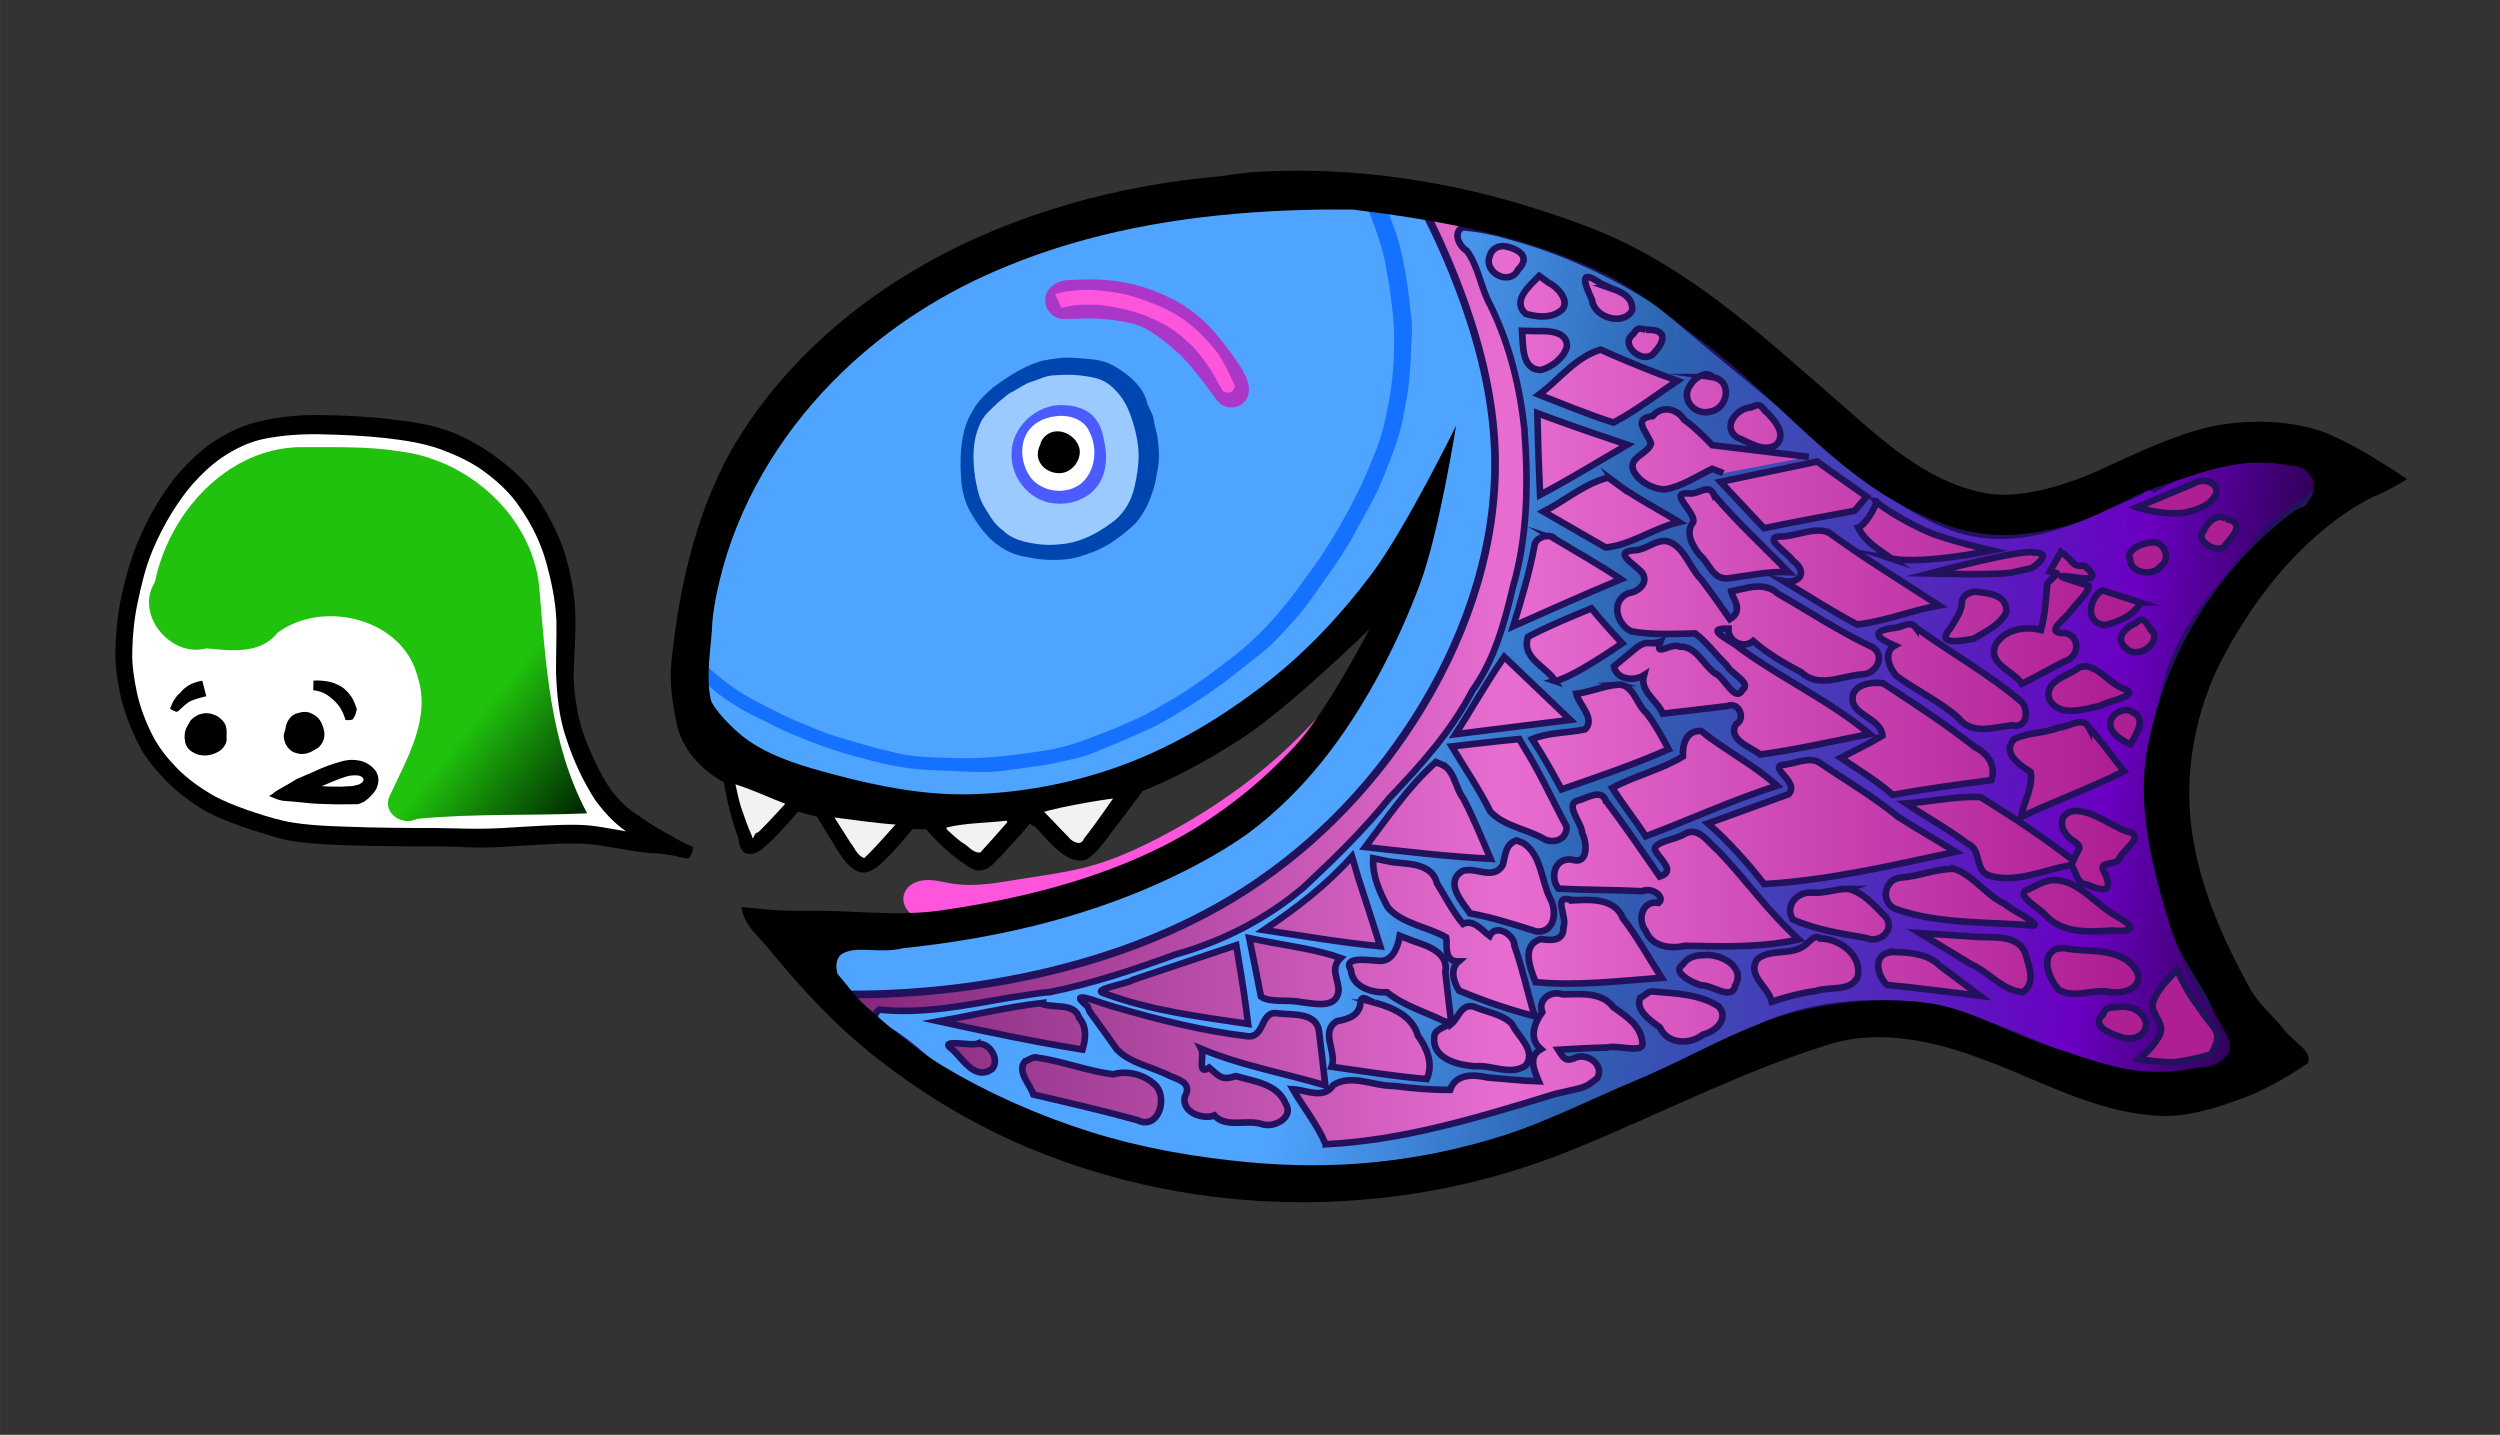 <?xml version="1.0" encoding="UTF-8" standalone="no"?>
<!-- Created with Inkscape (http://www.inkscape.org/) -->

<svg
   width="20.991cm"
   height="12.047cm"
   viewBox="0 0 209.91 120.472"
   version="1.1"
   id="svg5"
   sodipodi:docname="poisse3abc.svg"
   inkscape:version="1.2 (dc2aedaf03, 2022-05-15)"
   xmlns:inkscape="http://www.inkscape.org/namespaces/inkscape"
   xmlns:sodipodi="http://sodipodi.sourceforge.net/DTD/sodipodi-0.dtd"
   xmlns:xlink="http://www.w3.org/1999/xlink"
   xmlns="http://www.w3.org/2000/svg"
   xmlns:svg="http://www.w3.org/2000/svg">
  <rect x="0" y="0" width="209.91" height="120.472" fill="#333333" stroke="none"/>
  <sodipodi:namedview
     id="namedview7"
     pagecolor="#ffffff"
     bordercolor="#000000"
     borderopacity="0.25"
     inkscape:showpageshadow="2"
     inkscape:pageopacity="0.0"
     inkscape:pagecheckerboard="0"
     inkscape:deskcolor="#d1d1d1"
     inkscape:document-units="mm"
     showgrid="false"
     inkscape:zoom="1.0020519"
     inkscape:cx="487.4997"
     inkscape:cy="265.95429"
     inkscape:window-width="1920"
     inkscape:window-height="1017"
     inkscape:window-x="-8"
     inkscape:window-y="-8"
     inkscape:window-maximized="1"
     inkscape:current-layer="layer1" />
  <defs
     id="defs2">
    <linearGradient
       inkscape:collect="always"
       id="linearGradient6638">
      <stop
         style="stop-color:#671663;stop-opacity:1;"
         offset="0"
         id="stop6636" />
      <stop
         style="stop-color:#e86dd1;stop-opacity:1;"
         offset="0.487"
         id="stop6644" />
      <stop
         style="stop-color:#af1f94;stop-opacity:1;"
         offset="0.844"
         id="stop6634" />
    </linearGradient>
    <inkscape:path-effect
       effect="spiro"
       id="path-effect1535"
       is_visible="true"
       lpeversion="1" />
    <linearGradient
       inkscape:collect="always"
       id="linearGradient1400">
      <stop
         style="stop-color:#20c20d;stop-opacity:1;"
         offset="0.729"
         id="stop1396" />
      <stop
         style="stop-color:#002c00;stop-opacity:1;"
         offset="1"
         id="stop1398" />
    </linearGradient>
    <linearGradient
       inkscape:collect="always"
       id="linearGradient15073">
      <stop
         style="stop-color:#4fa4ff;stop-opacity:1;"
         offset="0.046"
         id="stop15071" />
      <stop
         style="stop-color:#2c64b1;stop-opacity:1;"
         offset="0.293"
         id="stop18721" />
      <stop
         style="stop-color:#6b00c3;stop-opacity:1;"
         offset="0.732"
         id="stop15069" />
      <stop
         style="stop-color:#000000;stop-opacity:1;"
         offset="1"
         id="stop18723" />
    </linearGradient>
    <inkscape:path-effect
       effect="spiro"
       id="path-effect1730"
       is_visible="true"
       lpeversion="1" />
    <inkscape:path-effect
       effect="spiro"
       id="path-effect917"
       is_visible="true"
       lpeversion="1" />
    <inkscape:path-effect
       effect="spiro"
       id="path-effect845"
       is_visible="true"
       lpeversion="1" />
    <inkscape:path-effect
       effect="spiro"
       id="path-effect648"
       is_visible="true"
       lpeversion="1" />
    <inkscape:path-effect
       effect="spiro"
       id="path-effect264"
       is_visible="true"
       lpeversion="1" />
    <inkscape:path-effect
       effect="spiro"
       id="path-effect260"
       is_visible="true"
       lpeversion="1" />
    <linearGradient
       inkscape:collect="always"
       xlink:href="#linearGradient15073"
       id="linearGradient15075"
       x1="106.601"
       y1="63.261"
       x2="152.206"
       y2="69.786"
       gradientUnits="userSpaceOnUse"
       gradientTransform="matrix(2.066,0,0,2.028,-56.189,-43.935)" />
    <linearGradient
       inkscape:collect="always"
       xlink:href="#linearGradient1400"
       id="linearGradient1402"
       x1="61.608"
       y1="61.799"
       x2="77.479"
       y2="74.771"
       gradientUnits="userSpaceOnUse"
       gradientTransform="matrix(2.066,0,0,2.066,-56.189,-46.623)" />
    <linearGradient
       inkscape:collect="always"
       xlink:href="#linearGradient6638"
       id="linearGradient6640"
       x1="111.725"
       y1="98.88"
       x2="253.442"
       y2="98.88"
       gradientUnits="userSpaceOnUse" />
  </defs>
  <g
     inkscape:label="Calque 1"
     inkscape:groupmode="layer"
     id="layer1"
     transform="translate(-54.29,-41.176)">
    <path
       id="path258"
       style="fill:url(#linearGradient6640);stroke-width:0.747;fill-opacity:1;stroke:none;stroke-dasharray:none;paint-order:markers stroke fill;stroke-opacity:1"
       d="m 162.862,56.796 c -1.181,0.009 -2.361,0.046 -3.537,0.111 -11.289,0.625 -22.653,3.826 -31.708,10.596 -4.528,3.385 -8.432,7.637 -11.233,12.547 -2.801,4.91 -4.482,10.483 -4.651,16.133 -0.274,9.138 7.016,5.041 12.744,12.166 l 10.952,0.812 15.05,-3.409 12.163,-7.143 10.102,-10.854 -4.819,12.431 -7.782,8.511 -11.055,6.076 -12.679,3.548 -15.436,1.415 c 6.068,7.548 14.31,14.899 23.458,18.077 4.316,1.5 8.811,2.447 13.359,2.879 -0.007,0.001 -0.015,0.003 -0.021,0.005 0.097,0.009 0.195,0.013 0.293,0.021 5.003,0.453 10.068,0.282 15.032,-0.492 3.573,-0.533 7.109,-1.363 10.494,-2.622 0.023,-0.009 0.045,-0.018 0.068,-0.027 3.811,-1.342 7.473,-3.087 10.866,-5.241 0.009,-0.004 0.019,-0.009 0.027,-0.014 4.658,-2.51 9.437,-5.045 14.664,-5.866 2.897,-0.455 5.904,-0.362 8.71,0.489 4.234,1.284 7.815,4.208 12.029,5.559 5.191,1.665 11.155,0.69 15.546,-2.541 -3.873,-3.606 -6.75,-8.269 -8.235,-13.348 -1.485,-5.079 -1.574,-10.559 -0.254,-15.683 2.197,-8.529 8.413,-15.93 16.436,-19.566 -2.084,-1.664 -4.595,-2.79 -7.223,-3.239 -2.629,-0.449 -5.37,-0.221 -7.888,0.657 -2.183,0.761 -4.169,1.987 -6.175,3.137 -2.006,1.15 -4.088,2.246 -6.353,2.708 -2.528,0.516 -5.184,0.207 -7.618,-0.646 -2.435,-0.853 -4.659,-2.234 -6.671,-3.849 -2.518,-2.021 -4.716,-4.405 -6.952,-6.734 -0.015,-0.015 -0.03,-0.03 -0.045,-0.046 -1.491,-1.674 -3.115,-3.232 -4.845,-4.663 -0.043,-0.037 -0.086,-0.074 -0.129,-0.111 -0.109,-0.092 -0.222,-0.179 -0.332,-0.27 -0.004,-0.003 -0.009,-0.006 -0.012,-0.01 -0.002,-0.001 -0.004,-0.003 -0.007,-0.004 -1.213,-0.996 -2.484,-1.922 -3.81,-2.762 -9.547,-6.209 -21.097,-8.822 -32.518,-8.74 z"
       sodipodi:nodetypes="cssssccccccccccsccccscccssscsscsssssscccccscccc" />
    <path
       id="path646"
       style="fill:#4fa4ff;stroke-width:0.647;fill-opacity:1;stroke:#22125d;stroke-opacity:1;paint-order:markers stroke fill;stroke-dasharray:none"
       d="m 165.19,56.648 c -1.956,-0.001 -3.914,0.113 -5.865,0.258 -2.63,0.196 -5.257,0.449 -7.861,0.867 -4.038,0.648 -8.014,1.696 -11.826,3.178 -2.221,0.864 -4.385,1.875 -6.475,3.021 -1.923,1.055 -3.784,2.225 -5.547,3.529 -4.546,3.363 -8.434,7.635 -11.233,12.547 -2.799,4.912 -4.5,10.482 -4.651,16.133 -0.109,4.08 0.12,1.762 1.392,5.64 l 4.484,3.038 15.926,4.291 13.091,-1.971 11.364,-5.427 6.71,-6.119 8.659,-9.88 -0.49,4.36 -4.046,8.14 -4.845,6.981 -6.365,5.357 -9.226,4.754 -8.813,2.992 -9.148,1.392 -8.272,1.507 1.572,3.409 c 5.442,0.165 10.902,-0.297 16.239,-1.372 6.67,-1.344 13.191,-3.672 18.914,-7.351 6.08,-3.909 11.17,-9.306 14.893,-15.502 3.871,-6.443 6.296,-13.891 6.033,-21.403 -0.161,-4.6 -1.315,-9.121 -2.932,-13.43 -1.044,-2.784 -2.284,-5.496 -3.705,-8.108 -1.471,-0.326 -2.963,-0.555 -4.464,-0.686 -1.169,-0.102 -2.341,-0.145 -3.515,-0.146 z"
       sodipodi:nodetypes="ssssssssccccccccccccccccssscscsss" />
    <path
       id="path1801"
       style="display:inline;opacity:1;fill:url(#linearGradient15075);fill-opacity:1;stroke:#22125d;stroke-width:0.556;stroke-miterlimit:15.1;stroke-dasharray:none;stroke-opacity:1;paint-order:markers stroke fill"
       d="m 227.342,87.526 c 1.237,0.815 0.699,1.169 1.992,1.176 1.376,1.18 0.307,1.131 -1.02,0.918 -2.394,-0.303 0.458,0.413 1.349,0.748 0.025,0.548 -1.065,1.495 -1.537,2.157 -0.648,0.823 -2.231,1.84 -0.407,1.812 1.31,0.298 1.134,2.087 -0.103,2.378 -1.194,0.61 -2.358,1.279 -3.557,1.883 -0.696,-1.107 -2.942,-1.669 -2.203,-3.299 0.749,-1.289 2.433,-1.569 3.805,-1.224 0.352,-1.289 0.417,-2.617 0.525,-3.905 1.117,-1.158 0.994,-0.753 0.212,-1.005 z m -3.977,1.686 c -0.838,0.294 -7.1,0.123 -7.1,0.123 0,0 7.637,-2.032 8.71,-1.775 v 4e-6 c 1.953,0.022 -0.108,1.319 -0.108,1.319 z m -10.223,-1.116 c -1.052,-0.762 -2.235,-1.407 -2.829,-2.618 0.693,-0.232 1.707,-2.202 1.496,-2.224 0.473,0.549 2.76,1.882 4.282,2.546 1.732,0.755 5.437,1.598 5.437,1.598 0,0 -5.57,1.167 -8.387,0.698 z m -6.275,-8.163 4.151,2.941 -1.009,1.192 c 0,0 -5.394,0.993 -7.603,1.46 -1.217,-1.298 -3.652,-3.893 -3.652,-3.893 z m -7.883,0.974 c 0,0 -0.24,-0.114 -0.929,-0.367 -1.282,0.614 -2.551,1.492 -3.987,1.731 -1.015,-0.02 -2.152,-0.657 -2.607,-1.525 -0.524,-1.194 1.219,-1.435 1.453,-2.329 -0.327,-0.996 -1.635,-2.083 0.145,-2.305 0.769,-0.934 2.051,-0.624 2.648,0.317 0.849,0.547 2.351,2.123 2.351,2.123 l 8.115,0.985 m 32.232,2.269 c 1.103,-0.696 2.598,0.171 1.746,1.19 -0.484,0.687 -1.529,1.056 -2.417,1.216 -1.326,0.239 -3.337,-0.196 -4.019,-0.44 z m -72.804,55.451 c -0.693,-1.661 -1.857,-3.07 -2.76,-4.622 1.171,0.067 2.602,0.883 3.406,-0.356 1.525,-0.958 3.392,0.105 5.07,0.078 1.568,0.196 3.148,0.345 4.731,0.326 0.463,-1.335 1.928,-1.317 3.095,-1.039 1.437,0.11 2.981,0.289 4.35,0.33 -0.363,-0.873 -0.945,-2.068 0.174,-2.705 -1.051,-0.879 -0.548,-2.192 0.117,-3.109 -0.409,-1.053 0.739,-1.858 1.719,-1.489 1.461,-0.013 3.234,-0.246 4.241,1.061 1.072,0.776 2.31,1.522 2.445,2.962 0.233,1.019 -2.141,0.178 -2.97,0.44 -1.361,0.025 -2.765,0.102 -4.096,0.186 0.521,0.819 0.638,1.048 1.634,0.594 1.08,-0.22 2.241,0.829 1.629,1.811 -1.118,0.828 -0.679,0.652 -3.509,1.303 -7.249,2.235 -12.979,3.894 -19.276,4.229 z m 15.119,-75.397 c 1.137,0.26 2.108,0.895 1.041,1.952 -0.693,1.429 -2.913,0.264 -2.395,-1.115 0.156,-0.626 0.73,-0.935 1.354,-0.838 z m 8.877,3.536 c 0.901,0.314 1.798,0.746 1.742,1.825 -0.699,1.341 -3.19,0.673 -3.378,-0.863 -0.624,-1.386 -1.158,-2.675 0.705,-1.396 0.311,0.145 0.621,0.289 0.932,0.434 z m -5.282,-0.483 c 0.868,0.415 2.043,1.835 0.827,2.487 -0.757,0.506 -1.89,0.378 -2.744,0.127 -1.211,-1.097 0.347,-2.371 1.134,-3.188 0.261,0.191 0.522,0.383 0.783,0.574 z m 8.151,3.956 c 1.655,-0.076 1.762,0.749 0.771,1.869 -0.877,1.213 -3.079,-0.607 -1.808,-1.513 0.329,-0.5 0.463,-0.547 1.037,-0.356 z m -9.163,0.111 c 1.009,-0.039 2.643,0.015 2.548,1.327 -0.262,0.921 -1.243,1.667 -2.129,1.928 -1.714,0.05 -1.535,-2.13 -1.63,-3.287 0.404,0.011 0.807,0.021 1.21,0.032 z m 5.814,1.746 c 1.981,0.883 3.968,1.675 6.016,2.424 -1.783,1.18 -3.468,2.512 -5.371,3.509 -2.126,-0.677 -4.181,-1.54 -6.258,-2.344 1.753,-1.289 3.004,-3.117 5.189,-3.782 0.141,0.065 0.282,0.129 0.424,0.194 z m 8.962,2.115 c 1.69,0.255 1.34,2.628 -0.169,2.891 -1.324,0.387 -2.571,-1.082 -1.683,-2.23 0.267,-0.554 1.389,-1.279 1.852,-0.661 z m 4.414,2.832 c 0.757,0.69 1.891,1.985 0.898,2.877 -1.068,0.64 -2.267,-0.266 -3.258,-0.648 -1.274,-0.879 -0.048,-2.459 1.202,-2.523 0.601,-0.295 0.773,-0.245 1.158,0.293 z M 184.889,76.425 c 2.007,0.744 3.985,1.39 6.04,2.091 -2.437,1.416 -4.836,2.891 -7.328,4.214 -0.106,-2.287 -0.184,-4.574 -0.23,-6.863 0.506,0.186 1.011,0.372 1.517,0.558 z m 4.89,5.18 c 1.72,1.299 3.663,2.27 5.492,3.41 -2.132,0.499 -3.962,1.891 -6.153,2.135 -1.741,-1.002 -3.481,-2.006 -5.221,-3.01 1.817,-0.937 3.411,-2.352 5.431,-2.863 0.151,0.11 0.301,0.219 0.452,0.329 z m 8.437,1.141 c 1.931,2.291 4.159,4.316 6.246,6.467 -1.754,-0.08 -3.437,0.331 -5.153,0.527 -1.221,0.071 -1.511,-1.301 -2.31,-1.97 -0.625,-0.771 -1.237,-1.903 -0.531,-2.766 0.159,-0.919 -2.173,-2.526 -0.38,-2.402 0.81,0.147 1.665,-0.92 2.127,0.145 z m 42.969,2.012 c 1.637,0.23 0.668,1.415 -0.046,2.166 -0.413,0.937 -2.694,-0.334 -1.807,-1.18 0.195,-0.656 1.198,-1.556 1.854,-0.985 z m -33.317,1.152 c 2.982,2.167 6.133,4.092 9.224,6.103 -2.319,0.415 -4.524,1.338 -6.868,1.6 -2.116,-1.118 -4.121,-2.422 -6.174,-3.647 1.471,0.249 1.999,-0.826 0.779,-1.707 -0.49,-0.75 -2.816,-2.076 -0.801,-2.042 1.235,-0.081 2.694,-0.832 3.839,-0.306 z M 184.889,86.456 c 1.843,1.1 3.713,2.157 5.496,3.354 -3.062,1.287 -6.006,2.593 -9.038,3.948 0.689,-2.26 1.38,-4.55 1.8,-6.843 0.099,-0.65 1.339,-1.014 1.743,-0.459 z m 6.859,9.066 c 0.945,-0.662 0.883,-0.127 1.954,-0.453 -0.522,1.371 0.856,0.033 1.626,0.404 1.372,-0.066 1.972,1.551 2.994,2.254 0.739,0.275 1.666,2.505 2.259,1.394 0.866,-0.604 -1.009,-1.398 -1.3,-2.082 -0.897,-0.858 -1.699,-1.957 -2.65,-2.678 -1.782,0.046 -3.681,0.139 -5.384,-0.177 -1.246,-0.63 -1.731,-2.543 -0.245,-3.197 0.861,-0.108 1.789,-0.885 1.138,-1.766 -0.728,-0.774 -2.544,-1.745 -0.464,-1.852 0.936,-0.097 1.717,-0.955 2.675,-0.734 l -1e-4,8e-6 c 1.394,0.48 1.799,2.232 2.804,3.216 0.828,1.08 1.602,2.199 2.385,3.311 1.208,-0.746 0.229,-1.697 0.113,-2.327 1.305,-0.269 2.768,-0.854 3.902,0.18 2.658,1.506 5.199,3.223 7.98,4.508 1.132,0.783 0.241,2.314 -0.989,2.285 -1.628,0.131 -3.567,1.183 -5.015,-0.184 -1.42,-0.745 -2.848,-1.579 -4.035,-2.624 -0.837,0.687 -2.131,0.028 -2.078,-1.042 -2.243,-0.045 0.241,0.982 0.899,1.597 3.534,2.589 7.573,4.439 10.952,7.25 -3.054,0.599 -6.088,1.305 -9.176,1.723 -0.832,-0.644 -2.774,-1.245 -2.042,-2.546 0.841,-0.401 0.283,-1.948 -0.756,-1.513 -1.794,0.207 -3.588,0.415 -5.381,0.63 -0.473,-1.106 -1.977,-1.875 -1.59,-3.231 -0.854,0.541 -2.294,0.38 -2.522,-0.733 z m -6.867,2.846 c -0.775,-1.252 -2.872,-1.917 -2.296,-3.715 1.719,-0.915 3.525,-1.651 5.326,-2.392 0.808,1.012 2.582,2.931 2.582,2.931 0,0 -3.967,2.783 -5.613,3.176 z m 49.985,-11.631 c 1.117,-0.238 1.788,1.359 0.835,1.996 -0.634,0.86 -2.517,0.609 -2.548,-0.563 -0.454,-0.784 1.048,-1.411 1.713,-1.433 z m -0.851,5.041 c -0.549,1.055 -1.888,1.67 -3.042,1.889 -1.631,-0.205 -1.276,-2.253 -0.177,-2.934 1.073,0.348 2.147,0.697 3.22,1.045 z m -13.832,-0.919 c 1.03,0.108 2.741,0.262 2.55,1.742 -0.54,1.077 -1.78,1.648 -2.771,2.221 -1.041,0.163 -3.223,0.603 -1.875,-0.934 0.447,-0.82 0.96,-1.374 0.946,-2.316 0.185,-0.453 0.665,-0.721 1.15,-0.713 z m 14.639,3.093 c 1.175,1.012 -0.909,2.587 -1.881,1.765 -1.132,-0.783 -0.394,-1.741 0.615,-2.186 0.696,-0.634 0.869,-0.196 1.265,0.422 z m -19.679,-0.091 c 2.941,2.145 6.188,3.927 8.942,6.293 0.571,0.763 0.373,2.237 -0.887,1.914 -1.51,0.195 -3.342,0.831 -4.451,-0.592 -1.548,-1.417 -3.651,-2.346 -5.266,-3.592 -0.577,-0.656 -1.072,-1.964 -0.117,-2.499 -1.683,-0.733 -1.935,-1.27 0.075,-1.496 0.582,-0.049 1.254,-0.633 1.704,-0.028 z m -33.595,3.378 c 1.529,1.46 3.058,2.92 4.588,4.38 -3.215,0.402 -6.429,0.803 -9.644,1.208 1.393,-2.151 2.635,-4.391 4.104,-6.495 0.317,0.302 0.635,0.605 0.952,0.907 z m 48.028,-0.103 c 1.252,0.307 1.966,1.564 3.231,1.943 1.036,0.542 -1.558,0.957 -2.193,1.374 -1.391,0.267 -3.362,0.996 -4.25,-0.537 -0.476,-1.592 1.514,-1.931 2.465,-2.669 0.219,-0.107 0.505,-0.15 0.746,-0.111 z m -16.983,1.537 c 2.571,1.669 5.132,3.357 7.536,5.245 1.063,0.518 1.801,1.582 1.353,2.762 -2.803,0.378 -5.489,0.722 -8.264,1.24 -1.339,-1.19 -2.888,-2.109 -4.37,-3.113 1.17,-0.612 2.385,-1.189 3.506,-1.861 -0.162,-1.603 -2.915,-1.721 -2.469,-3.474 0.341,-0.915 1.711,-1.043 2.508,-0.931 l 0.171,0.113 z m -22.491,-0.012 c 1.319,-0.104 1.576,1.645 2.433,2.384 0.731,0.947 1.301,1.994 1.856,3.045 -2.928,1.291 -5.961,2.32 -8.986,3.366 -0.775,-1.436 -1.567,-2.862 -2.469,-4.225 1.427,-0.583 2.994,-0.495 4.451,-0.82 0.88,-0.886 -0.512,-2.063 -0.746,-2.982 1.179,-0.155 2.291,-0.649 3.462,-0.768 z m 43.247,2.321 c 1.236,0.499 0.266,1.911 -0.174,2.685 -0.981,-0.415 -2.328,-1.352 -1.388,-2.455 0.422,-0.318 1.097,-0.63 1.562,-0.23 z m -3.676,1.263 c 1.078,1.156 1.965,2.468 2.962,3.691 -2.818,1.402 -5.776,2.495 -8.631,3.822 0.193,-1.245 1.026,-2.519 0.787,-3.762 -0.914,-0.559 -2.466,-1.655 -1.379,-2.752 1.105,-0.571 2.562,-0.492 3.773,-0.982 0.816,-0.044 1.991,-0.971 2.488,-0.016 z m -32.135,0.634 c 1.945,1.479 4.135,2.627 5.96,4.269 -3.757,1.208 -7.337,2.86 -11.024,4.249 -0.887,-1.389 -1.932,-2.671 -2.808,-4.067 1.899,-1.018 4.148,-1.542 5.927,-2.641 -0.049,-1.01 0.285,-2.21 1.537,-2.135 0.136,0.108 0.272,0.216 0.408,0.325 z m -15.325,0.966 c 1.368,2.164 2.408,4.504 3.619,6.736 0.031,1.02 -0.968,1.471 -1.84,1.073 -1.462,-0.876 -3.431,-1.086 -4.58,-2.352 -0.94,-1.89 -2.136,-3.64 -3.224,-5.449 1.89,-0.217 3.778,-0.447 5.673,-0.622 0.117,0.205 0.234,0.409 0.351,0.614 z m 24.835,1.354 c 2.207,1.508 4.529,2.85 6.596,4.547 1.591,1.027 3.241,1.962 4.855,2.954 -5.318,1.123 -10.634,2.397 -16.083,2.709 -1.428,-1.826 -2.972,-3.555 -4.721,-5.093 2.253,-0.799 4.566,-1.659 6.771,-2.455 0.933,-0.998 -1.537,-2.116 -0.575,-2.453 1.01,-0.041 2.242,-0.754 3.157,-0.209 z m -31.594,0.222 c 0.97,0.506 1.042,1.946 1.709,2.809 0.861,1.64 1.546,3.36 2.282,5.055 -3.522,-0.185 -7.022,-0.589 -10.523,-0.986 1.868,-2.453 3.613,-5.091 5.935,-7.136 0.199,0.086 0.398,0.172 0.597,0.257 z m 13.662,2.982 c 1.579,2.078 3.042,4.236 4.531,6.376 1.464,-0.463 -0.072,-1.467 -0.414,-2.275 -0.015,-0.681 1.76,-0.829 2.46,-1.281 1.215,-0.728 2.01,0.702 2.867,1.388 2.324,2.422 4.249,5.188 6.764,7.443 -3.138,0.707 -6.346,0.595 -9.538,0.536 -1.28,0.284 -2.782,0.078 -3.324,-1.272 -0.726,-0.912 -0.286,-2.593 1.092,-2.329 0.604,-0.475 -0.557,-1.375 -1.369,-0.983 -2.344,-0.113 -4.692,-0.095 -7.036,-0.213 -0.773,-0.977 -0.298,-2.659 1.15,-2.432 1.37,0.448 1.256,-1.434 0.845,-2.2 -0.004,-0.883 -1.57,-2.464 -0.334,-2.775 0.711,-0.183 1.934,-1.013 2.305,0.017 z m 31.63,-0.198 c 2.626,1.619 5.189,3.327 7.626,5.212 0.473,-1.165 0.975,-0.999 -0.282,-1.845 -0.86,-0.734 -1.029,-2.061 0.307,-2.305 1.594,-0.067 3.007,1.176 4.477,1.725 1.588,0.302 -0.177,1.444 -0.589,2.175 -0.283,0.818 -1.918,0.224 -1.329,1.191 0.809,1.682 0.061,1.763 -1.421,1.09 -0.969,-0.013 -0.966,-1.437 -1.375,-1.631 -2.271,0.39 -4.701,1.61 -6.973,0.837 -1.14,-0.591 -0.495,-2.19 -1.739,-2.667 -1.622,-1.233 -3.425,-2.217 -5.121,-3.347 2.08,-0.136 4.244,-0.652 6.273,-0.53 z m -38.55,3.758 c 1.53,1.003 1.494,3.144 2.26,4.667 0.593,1.037 0.383,2.898 -1.162,2.758 -1.883,-0.597 -3.622,-1.163 -5.568,-1.521 -0.699,-0.985 -2.16,-2.601 -0.654,-3.552 1.116,-0.403 2.564,0.824 3.389,-0.483 0.242,-0.807 0.184,-1.737 1.162,-2.091 0.191,0.074 0.382,0.148 0.573,0.222 z m -13.864,2.911 c 0.62,1.919 1.252,3.832 1.852,5.758 -3.277,-0.316 -6.52,-0.873 -9.773,-1.366 2.686,-1.796 5.249,-3.768 7.4,-6.174 0.174,0.594 0.347,1.188 0.521,1.782 z m 2.707,-1.339 c 1.438,0.216 3.47,0.058 3.911,1.819 0.69,1.132 1.383,2.437 2.178,3.396 0.885,-0.412 1.583,0.542 2.235,1.006 0.527,-1.052 2.089,-0.129 2.094,0.863 0.689,1.926 1.101,3.934 1.695,5.889 -2.169,-0.571 -4.289,-1.291 -6.355,-2.154 -0.447,-0.736 -0.802,-1.775 -0.044,-2.443 -1.305,0.016 -0.902,-1.519 -1.04,-2.032 -1.575,-0.899 -3.708,-1.134 -4.896,-2.514 -0.682,-1.295 -1.309,-2.624 -1.227,-4.126 0.483,0.099 0.966,0.198 1.449,0.297 z m 47.342,0.594 c 1.627,0.567 2.643,2.191 4.219,2.932 0.582,0.536 3.083,1.704 2.413,1.829 -3.871,-0.338 -7.951,-0.087 -11.628,-1.418 -1.24,-0.634 -0.869,-2.516 0.54,-2.61 1.512,-0.104 2.95,-0.758 4.456,-0.732 z m 8.421,0.935 c 2.1,0.084 3.39,2.028 5.103,2.975 1.611,0.922 1.797,1.424 -0.246,1.27 -1.92,0.117 -4.157,0.278 -5.576,-1.248 -0.526,-0.621 -2.384,-1.592 -1.734,-2.097 0.806,-0.33 1.549,-0.893 2.452,-0.901 z m -17.363,0.745 c 1.32,0.278 2.274,1.451 3.2,2.372 0.783,1.094 -0.529,2.258 -1.677,1.748 -2.083,-0.37 -4.206,-0.676 -6.146,-1.554 -0.707,-1.188 0.414,-2.395 1.691,-2.241 0.997,0.054 1.949,-0.328 2.933,-0.325 z m -22.753,0.95 c 1.421,-0.078 3.262,-0.047 3.866,1.517 1.222,1.578 2.174,3.333 3.256,5.002 -3.519,0.261 -7.053,0.698 -10.584,0.368 -0.438,-1.136 -1.263,-3.132 0.464,-3.624 0.842,0.145 1.911,0.198 1.875,-0.993 0.364,-0.832 -0.955,-2.754 0.617,-2.301 0.169,0.01 0.338,0.02 0.507,0.03 z m 33.188,3.053 c 1.571,0.18 3.968,-0.351 4.544,1.63 0.264,1.035 0.81,2.252 -0.275,3.043 -1.72,-0.133 -2.832,-1.68 -4.355,-2.35 -1.435,-0.87 -2.869,-1.742 -4.304,-2.612 1.463,0.096 2.927,0.193 4.39,0.289 z m -46.935,0.372 c 1.237,0.417 3.023,0.999 2.707,2.63 0.169,1.448 0.337,2.896 0.504,4.344 0.588,-0.471 0.816,-1.726 1.888,-1.461 1.046,0.457 2.359,0.61 3.2,1.445 0.493,1.08 2.072,2.194 1.182,3.481 -1.253,0.925 -2.884,-0.067 -4.313,0.083 -1.454,-0.109 -3.609,-0.649 -3.381,-2.471 -0.069,-0.879 2.109,-0.969 0.819,-1.316 -1.605,-0.789 -3.418,-1.303 -4.802,-2.43 -1.225,0.084 -2.905,-0.416 -3.024,-1.864 -0.735,-1.198 1.532,-0.805 2.294,-0.777 1.197,0.137 1.652,-1.148 1.808,-2.099 0.373,0.145 0.745,0.29 1.118,0.436 z m 3.171,6.986 c -0.054,0.02 0.023,-0.002 0,0 z m 31.102,-7.192 c 1.646,0.065 3.413,1.465 3.071,3.184 -0.556,1.327 -2.401,0.827 -3.571,1.229 -1.248,0.173 -2.464,0.492 -3.652,0.901 -0.268,-1.233 -2.166,-2.267 -1.209,-3.576 1.107,-0.947 2.91,-0.228 4.074,-1.24 0.428,-0.331 0.682,-0.845 1.287,-0.499 z m -46.422,0.285 c 2.034,0.395 4.099,0.659 6.061,1.35 -0.911,0.893 -0.163,1.743 -0.169,2.753 -0.168,1.575 -2.085,1.061 -3.19,0.949 -1.043,-0.235 -2.562,0.078 -3.325,-0.455 -0.316,-1.64 -0.651,-3.276 -0.982,-4.913 0.535,0.106 1.071,0.211 1.606,0.317 z m -2.494,1.54 c 0.3,1.754 0.57,3.556 0.791,5.346 -4.039,-0.601 -8.114,-1.102 -11.963,-2.521 -1.474,-0.361 1.712,-0.788 2.287,-1.177 2.893,-0.969 5.787,-1.936 8.68,-2.907 0.069,0.42 0.137,0.84 0.206,1.259 z m 69.313,-1.014 c 2.087,0.406 4.97,-0.172 6.15,2.05 0.447,1.376 -1.29,1.829 -2.363,1.626 -1.43,-0.27 -3.008,0.625 -4.288,-0.215 -0.705,-0.867 -1.566,-2.674 -0.218,-3.386 0.239,-0.015 0.478,-0.108 0.718,-0.075 z m -14.26,0.325 c 1.381,0.04 2.82,0.152 3.863,1.185 1.11,0.832 2.221,1.663 3.331,2.494 -2.635,-0.31 -5.21,-0.67 -7.8,-0.915 -0.812,-0.731 -1.248,-2.476 0.19,-2.732 0.138,-0.07 0.27,-0.066 0.416,-0.032 z m -16.031,0.261 c 1.388,-0.166 3.566,0.941 2.677,2.532 -0.27,1.37 -1.92,-0.037 -2.863,-0.001 -0.698,-0.194 -2.532,-1.07 -1.556,-1.738 0.443,-0.613 1.007,-0.771 1.742,-0.792 z m 43.099,9.784 c 1.28,-0.322 1.87,-0.803 3.077,-1.305 -0.399,-1.8 -2.481,-2.496 -3.265,-4.103 -0.409,-0.401 -0.96,-1.194 -1.149,-1.401 l -0.749,-1.582 c -1.638,-3.335 -2.367,-6.783 -2.886,-10.413 0.283,-0.784 -0.067,-1.368 -0.432,-2.071 -1.009,-4.313 0.393,-8.735 1.545,-12.89 1.458,-4.297 4.793,-7.597 7.579,-11.09 1.814,-1.963 4.098,-3.467 6.354,-4.85 -0.259,-0.851 -1.767,-1.296 -2.691,-1.612 -3.291,-0.56 -6.829,-0.753 -9.92,0.8 -1.26,0.055 -0.41,0.678 0.15,-0.005 l -2.87,1.592 c -0.938,-0.369 -0.056,-0.732 -1.148,0.248 -4.124,1.786 -8.366,4.137 -13.047,3.598 -2.951,-0.25 -5.569,-1.916 -8.068,-3.432 -3.547,-2.152 -6.413,-5.264 -9.61,-7.908 -3.268,-2.703 -6.563,-5.417 -9.785,-8.134 -3.799,-2.442 -7.937,-4.348 -12.31,-5.55 -1.32,-0.391 -2.765,-0.693 -4.089,-0.793 l 1e-4,-2e-5 c -0.858,0.462 -0.293,1.593 0.353,1.988 0.997,1.339 1.164,3.126 1.988,4.59 1.584,3.236 2.455,6.769 2.84,10.329 0.33,4.439 0.304,8.961 -0.954,13.277 -0.721,3.058 -1.555,6.144 -3.426,8.743 -1.756,3.385 -4.309,6.236 -6.938,8.984 -2.178,2.71 -4.68,5.147 -7.227,7.523 -3.096,2.623 -6.781,4.521 -10.716,5.617 -3.457,1.273 -6.968,2.435 -10.588,3.172 -0.917,0.046 -2.354,0.329 -3.516,0.486 -3.554,0.624 -7.191,1.366 -10.8,0.984 -0.874,0.728 -0.035,1.536 0.78,1.735 3.099,1.917 5.055,4.7 8.484,6.021 2.456,1.769 6.42,3.201 9.25,4.148 3.405,0.656 6.6,0.798 10.078,1.096 6.929,0.986 14.57,0.291 21.335,-1.317 1.827,-0.434 3.638,-1.209 5.431,-1.715 l 5.275,-1.819 c 5.178,-1.919 8.922,-4.393 13.815,-6.911 4.384,-1.766 8.7,-2.102 13.361,-1.418 6.956,1.136 12.85,5.678 20.019,5.983 m -2.033,-1.644 c 0,0 1.644,-1.388 1.821,-2.368 0.14,-0.773 -0.817,-1.478 -0.691,-2.253 0.189,-1.156 2.045,-2.857 2.045,-2.857 0,0 0.656,1.346 1.044,1.985 0.365,0.603 0.816,1.149 1.204,1.738 0.389,0.591 1.04,1.098 1.126,1.8 0.066,0.541 -0.507,1.555 -0.507,1.555 0,0 -2.082,0.593 -3.154,0.655 -0.965,0.056 -2.888,-0.255 -2.888,-0.255 z m -40.762,-5.675 c 1.851,0.161 3.849,0.21 5.451,1.251 0.895,1.02 -0.257,2.117 -1.309,2.355 -1.129,0.896 -2.999,0.817 -3.642,-0.605 -0.797,-0.575 -2.081,-1.46 -1.635,-2.476 0.379,-0.17 0.679,-0.622 1.135,-0.526 z m -45.22,1.311 c 3.711,1.077 7.379,1.999 11.181,2.447 1.424,0.06 0.974,-2.223 2.506,-1.925 1.254,0.141 3.299,-0.118 3.434,1.624 0.19,1.469 0.353,2.943 0.516,4.416 -3.472,-1.029 -7.07,-1.661 -10.418,-3.065 0.299,0.573 -0.388,2.312 0.669,1.574 0.851,0.722 1.027,1.114 2.236,0.715 1.528,0.449 3.481,0.626 4.18,2.309 0.739,1.123 -0.952,2.093 -2.013,1.716 -1.282,-0.412 -2.971,0.366 -3.963,-0.722 -0.866,0.354 -2.713,-0.169 -2.502,-1.525 0.604,-1.115 -0.233,-1.4 -1.256,-1.799 -1.441,-0.759 -3.29,-1.041 -4.422,-2.205 -0.751,-1.075 -1.531,-2.131 -2.299,-3.195 l -0.187,-0.446 c -1.782,-1.457 0.849,-0.349 1.787,-0.089 0.183,0.057 0.367,0.114 0.55,0.171 z m 21.793,-0.384 c 1.516,0.423 3.152,1.124 3.614,2.76 0.768,1.076 1.325,2.364 0.751,3.659 -2.677,-0.22 -5.327,-0.658 -7.985,-1.034 0.47,-1.255 -1.02,-2.944 0.444,-3.829 0.898,-0.162 1.864,-0.428 1.973,-1.521 0.052,-0.874 0.748,-0.086 1.203,-0.035 z m -27.942,0.111 c 1.057,0.381 2.723,-0.124 3.111,1.157 0.671,0.781 0.561,1.758 0.287,2.672 -4.051,-0.645 -8.059,-1.498 -12.065,-2.372 2.898,-0.509 5.765,-1.202 8.691,-1.54 z m 90.259,0.265 c 1.059,-0.16 2.123,0.214 2.441,1.303 0.062,1.234 -1.269,1.58 -2.272,1.157 -0.849,-0.281 -2.374,-0.917 -1.328,-1.858 0.14,-0.588 0.663,-0.569 1.158,-0.602 z m -95.702,3.081 c 1.115,-0.124 1.898,1.385 1.253,2.112 -1.413,1.012 -2.414,-0.785 -3.324,-1.63 -1.354,-0.957 1.57,-0.281 2.071,-0.482 z m 4.975,1.148 c 2.161,0.307 4.279,1.138 6.432,1.418 1.272,-0.388 2.856,0.088 3.688,1.061 0.854,1.15 0.062,3.623 -1.653,2.783 -2.91,-0.81 -5.772,-1.458 -8.721,-2.149 -0.294,-0.89 -1.415,-1.926 -0.696,-2.793 0.317,-0.088 0.602,-0.381 0.95,-0.319 z"
       sodipodi:nodetypes="ccccccccccccccccccccccacccccacccccccccccccaccccccccccccccccccccccccccccccccccsccssccsssccccssccccccccccccccccsccccssccccsssccsscccccccccccccccccccccccccccccccccccccccccccccccccccccccccccccccccccccccccccccscccsccccsscccccccccccsccccccsccsscccccccccccccccccccccccccccccccccccccccccccccccccccccccccccccccccccccccccccscccsccccccccccssccccccccccccccccccccccccccccccccccccccccccccccccccccccccccsccccccsccccsscscccccsccccssccccccccccccccccccccccaaccccccccccccccccccccsccccccaacaaacaccccccccccccccccccccccccccccccccccccccccccccccccccccccc" />
    <path
       style="fill:#4fa4ff;stroke-width:0.547;fill-opacity:1"
       d="m 111.732,96.184 c 0.276,-5.641 1.883,-11.212 4.652,-16.134 2.773,-4.929 6.688,-9.182 11.232,-12.547 5.511,-4.081 11.917,-6.861 18.547,-8.614 7.329,-1.938 14.981,-2.649 22.542,-2.094 3.095,6.527 3.784,14.163 1.908,21.138 -1.654,6.148 -5.22,11.691 -9.749,16.165 -6.582,6.503 -15.434,10.876 -24.677,11.289 -8.943,0.399 -17.994,-3.007 -24.455,-9.203 z"
       id="path262"
       sodipodi:nodetypes="caaacaaac"
       inkscape:original-d="m 111.73191,96.183501 c 0,0 1.94187,-11.236758 4.65192,-16.134002 2.71802,-4.91163 6.72226,-9.205285 11.23247,-12.547402 5.47671,-4.058301 11.96577,-6.837189 18.54658,-8.614034 7.28553,-1.967126 22.54227,-2.093913 22.54227,-2.093913 0,0 3.49545,14.24413 1.90772,21.138464 -1.41217,6.132086 -5.05434,11.975748 -9.74941,16.165384 -6.74908,6.022532 -15.63684,10.976412 -24.67694,11.288852 -8.7045,0.30084 -24.45461,-9.203349 -24.45461,-9.203349 z"
       inkscape:path-effect="#path-effect264" />
    <path
       style="fill:#9acaff;stroke-width:0.547;fill-opacity:1"
       d="m 136.152,75.805 c -1.943,3.077 -0.992,8.694 2.026,10.727 3.212,2.164 9.23,0.924 11.391,-2.29 2.159,-3.211 1.098,-9.339 -2.176,-11.401 -3.279,-2.066 -9.172,-0.312 -11.241,2.964 z"
       id="path720" />
    <path
       style="fill:#ffffff;stroke-width:0.547"
       d="m 145.075,76.271 c 1.446,1.076 1.776,3.935 0.679,5.366 -1.023,1.335 -3.695,1.752 -5,0.69 -1.367,-1.113 -1.448,-3.894 -0.354,-5.276 0.98,-1.239 3.407,-1.723 4.675,-0.78 z"
       id="path913" />
    <path
       style="fill:#4b5bfe;stroke:none;stroke-width:1.167;stroke-miterlimit:15.1;stroke-dasharray:none;fill-opacity:1"
       id="path4901"
       d="m 143.712,75.205 c -0.822,-0.08 -1.659,0.138 -2.366,0.558 -0.86,0.507 -1.554,1.307 -1.899,2.247 -0.175,0.477 -0.253,0.99 -0.22,1.497 0.01,0.321 0.054,0.641 0.142,0.95 0.292,1.051 1.009,1.98 1.958,2.521 0.465,0.265 0.988,0.43 1.523,0.467 0.299,0.028 0.602,0.035 0.901,1.36e-4 0.797,-0.086 1.576,-0.398 2.187,-0.921 0.376,-0.323 0.681,-0.729 0.872,-1.187 0.189,-0.431 0.3,-0.895 0.335,-1.364 0.051,-0.652 -0.031,-1.309 -0.185,-1.943 -0.038,-0.207 -0.081,-0.414 -0.145,-0.615 -0.161,-0.511 -0.425,-1 -0.816,-1.372 -0.197,-0.188 -0.426,-0.341 -0.674,-0.454 -0.499,-0.25 -1.055,-0.373 -1.611,-0.384 z m -0.666,0.908 c 0.614,-0.062 1.254,0.036 1.801,0.329 0.373,0.203 0.695,0.514 0.873,0.903 0.095,0.192 0.187,0.387 0.254,0.591 0.269,0.798 0.277,1.686 0.002,2.484 -0.187,0.536 -0.51,1.032 -0.957,1.386 -0.522,0.405 -1.191,0.593 -1.846,0.58 -0.707,-0.014 -1.418,-0.255 -1.96,-0.715 -0.267,-0.225 -0.487,-0.503 -0.644,-0.815 -0.349,-0.653 -0.51,-1.411 -0.429,-2.149 0.062,-0.59 0.296,-1.172 0.706,-1.606 0.354,-0.382 0.817,-0.653 1.312,-0.81 0.288,-0.092 0.587,-0.15 0.888,-0.179 z" />
    <path
       style="fill:#ff55dd;fill-opacity:1;stroke-width:0.547"
       d="m 130.168,116.363 c 0.083,-0.382 0.34,-0.714 0.665,-0.93 0.325,-0.217 0.715,-0.324 1.104,-0.355 0.779,-0.061 1.547,0.172 2.319,0.293 1.9,0.299 3.831,-0.081 5.73,-0.388 1.933,-0.312 3.884,-0.551 5.772,-1.067 2.051,-0.56 4.002,-1.441 5.888,-2.424 3.23,-1.682 6.304,-3.678 9.084,-6.03 3.96,-3.351 7.308,-7.423 9.831,-11.956 -0.935,3.753 -2.673,7.303 -5.064,10.344 -2.092,2.661 -4.667,4.919 -7.46,6.83 -3.463,2.369 -7.27,4.215 -11.223,5.624 -2.557,0.911 -5.195,1.646 -7.898,1.89 -1.645,0.149 -3.301,0.115 -4.948,0.229 -0.842,0.058 -1.714,0.151 -2.507,-0.138 -0.396,-0.144 -0.764,-0.387 -1.013,-0.727 -0.249,-0.341 -0.37,-0.783 -0.281,-1.196 z"
       id="path1533"
       inkscape:path-effect="#path-effect1535"
       inkscape:original-d="m 130.16776,116.36288 c 0.181,-1.39054 2.70229,-0.77843 4.08823,-0.99189 1.89208,-0.29142 3.83064,-0.14902 5.73004,-0.38803 1.94143,-0.24432 3.89552,-0.51368 5.77243,-1.06684 2.03596,-0.60003 4.01384,-1.42795 5.88837,-2.42357 3.20973,-1.70476 6.38609,-3.59465 9.08384,-6.02994 3.82987,-3.45727 9.83115,-11.955518 9.83115,-11.955518 0,0 -3.37528,6.896328 -5.06375,10.343668 -1.68847,3.44734 -4.973,4.55393 -7.46034,6.83007 -2.48731,2.27615 -7.48126,3.74993 -11.22271,5.62408 -3.74146,1.87414 -4.36742,0.9978 -7.89843,1.89015 -1.33919,0.33844 -3.70038,0.25782 -4.94799,0.22886 -2.0419,-0.0473 -3.98685,-0.63185 -3.80084,-2.06104 z"
       sodipodi:nodetypes="aaaaaacsssssa" />
    <path
       style="fill:#1571ff;fill-opacity:1;stroke:none;stroke-width:1.167;stroke-miterlimit:15.1;stroke-dasharray:none"
       id="path4208"
       d="m 169.423,56.6 c -0.335,0.11 -0.884,0.318 -0.775,0.761 0.177,0.679 0.509,1.305 0.735,1.968 0.615,1.568 1.149,3.18 1.38,4.855 0.119,0.703 0.263,1.401 0.325,2.113 0.162,1.2 0.285,2.407 0.254,3.619 -0.002,1.902 -0.163,3.808 -0.573,5.667 -0.263,1.428 -0.669,2.831 -1.25,4.163 -1.166,2.948 -2.72,5.73 -4.463,8.373 -0.756,1.075 -1.541,2.13 -2.322,3.187 -1.352,1.737 -2.86,3.367 -4.574,4.753 -0.811,0.627 -1.635,1.237 -2.448,1.862 -1.26,0.91 -2.561,1.766 -3.928,2.507 -0.773,0.475 -1.57,0.909 -2.409,1.257 -1.177,0.56 -2.403,1.005 -3.615,1.48 -1.358,0.518 -2.763,0.924 -4.209,1.103 -2.6,0.405 -5.235,0.694 -7.869,0.533 -1.509,-0.03 -3.035,-0.087 -4.498,-0.492 -1.588,-0.35 -3.14,-0.842 -4.7,-1.296 -1.14,-0.362 -2.237,-0.845 -3.342,-1.301 -1.338,-0.57 -2.619,-1.264 -3.903,-1.943 -1.091,-0.61 -2.1,-1.362 -3.053,-2.167 -0.586,-0.571 -1.225,-1.104 -1.702,-1.776 -0.352,-0.263 -0.531,0.394 -0.705,0.602 0.051,0.424 0.516,0.641 0.727,0.988 1.006,1.163 2.167,2.205 3.506,2.972 0.625,0.425 1.297,0.768 1.982,1.083 0.916,0.444 1.799,0.958 2.751,1.325 1.925,0.818 3.894,1.543 5.928,2.04 1.852,0.508 3.742,0.925 5.668,0.995 1.302,0.055 2.604,0.103 3.906,0.163 1.628,0.069 3.237,-0.222 4.84,-0.454 1.139,-0.1 2.242,-0.413 3.359,-0.642 1.19,-0.244 2.285,-0.786 3.408,-1.229 1.218,-0.523 2.448,-1.025 3.63,-1.626 1.884,-1.019 3.684,-2.191 5.421,-3.443 1.173,-0.886 2.324,-1.801 3.473,-2.718 1.057,-0.882 1.957,-1.93 2.865,-2.959 0.697,-0.77 1.289,-1.625 1.865,-2.488 0.881,-1.218 1.751,-2.449 2.524,-3.739 0.774,-1.491 1.661,-2.923 2.386,-4.438 0.48,-1.088 0.893,-2.204 1.321,-3.313 0.459,-1.225 0.747,-2.503 0.971,-3.788 0.306,-1.622 0.436,-3.271 0.467,-4.919 0.04,-0.768 0.134,-1.538 0.018,-2.304 -0.123,-1.051 -0.215,-2.108 -0.391,-3.151 -0.082,-0.798 -0.295,-1.576 -0.438,-2.364 -0.372,-1.74 -1.109,-3.371 -1.808,-4.998 -0.171,-0.307 -0.372,-0.707 -0.734,-0.819 z" />
    <path
       id="path1728"
       style="color:#000000;fill:#000000;stroke-width:5.371;stroke-miterlimit:15.1;stroke-dasharray:none;paint-order:markers stroke fill"
       d="m 163.581,55.511 c -1.441,-0.008 -2.882,0.036 -4.321,0.135 -0.789,0.078 -1.575,0.182 -2.357,0.313 -8.696,0.745 -17.328,3.084 -24.955,7.383 -6.09,3.436 -11.512,8.187 -15.312,14.089 -3.708,5.726 -5.271,12.617 -5.975,19.321 -0.189,1.802 0.123,3.638 0.491,5.416 0.583,2.23 2.367,3.989 4.42,4.939 2.405,1.116 4.893,2.075 7.478,2.686 7.493,1.834 15.408,0.945 22.815,-0.799 4.454,-1.048 8.633,-3.232 12.493,-5.688 4.037,-2.569 10.92,-9.315 10.92,-9.315 0,0 -3.568,6.896 -6.161,9.724 -3.156,3.441 -6.97,6.39 -11.14,8.489 -5.819,2.929 -12.326,4.508 -18.776,5.428 -3.347,0.477 -6.762,0.036 -10.142,0.019 -1.116,-0.005 -2.233,0.017 -3.348,-0.038 -1.062,-0.053 -3.177,-0.281 -3.177,-0.281 0.294,1.654 1.324,2.309 2.159,3.338 2.961,3.654 6.212,7.125 10.001,9.951 4.116,3.132 8.662,5.706 13.498,7.551 14.06,5.427 30.18,5.25 44.125,-0.46 7.063,-2.85 13.847,-6.409 21.127,-8.707 1.948,-0.682 4.042,-0.854 6.09,-0.673 3.843,0.331 7.459,1.801 10.975,3.296 3.451,1.477 7.341,3.121 11.237,3.245 2.402,0.077 4.788,-0.716 7.04,-1.555 1.871,-0.697 4,-2.006 5.269,-2.852 0.5,-0.985 -1.232,-1.854 -1.907,-2.739 -0.912,-1.197 -2.157,-2.156 -2.89,-3.471 -2.618,-4.695 -4.837,-9.924 -5.118,-15.292 -0.224,-4.279 0.786,-8.759 2.784,-12.55 2.885,-5.472 7.172,-10.759 12.675,-13.554 0.763,-0.193 2.796,-1.458 2.796,-1.458 0,0 -4.951,-3.425 -7.799,-4.212 -2.531,-0.699 -5.279,-0.763 -7.871,-0.345 -3.937,0.634 -9.042,3.39 -11.183,4.251 -2.284,0.896 -4.692,1.625 -7.167,1.625 -1.766,-0.052 -3.478,-0.62 -5.066,-1.363 -3.101,-1.491 -5.671,-3.828 -8.238,-6.074 -2.314,-2.009 -4.604,-4.046 -6.953,-6.014 -4.035,-3.344 -8.338,-6.469 -13.187,-8.527 -2.246,-0.944 -4.565,-1.7 -6.891,-2.415 -5.982,-1.775 -12.215,-2.784 -18.459,-2.818 z m 2.512,3.257 c 0.587,-0.004 1.173,-0.003 1.76,0.002 7.04,0.871 13.858,2.045 20.344,4.987 3.504,1.588 6.276,4.018 9.251,6.255 5.461,4.106 9.848,9.673 15.745,13.124 2.287,1.338 4.806,2.449 7.428,2.83 2.2,0.32 4.488,0.013 6.651,-0.501 2.998,-0.712 5.609,-2.591 8.545,-3.526 2.726,-0.868 5.314,-1.952 8.366,-1.919 0.772,0.008 1.544,0.086 2.3,0.249 1.002,-0.093 2.087,0.678 2.09,1.736 0.024,0.812 -0.53,1.576 -1.278,1.868 -0.827,0.486 -1.535,1.144 -2.272,1.753 -5.542,4.877 -9.024,11.324 -10.392,18.165 -1.008,5.04 0.401,10.389 1.92,15.299 0.789,2.548 2.653,4.646 3.663,7.114 0.466,1.139 1.855,2.565 1.096,3.527 -0.533,0.723 -1.45,1.073 -2.328,1.059 -1.497,0.308 -3.031,0.456 -4.559,0.342 -2.718,-0.168 -5.265,-1.237 -7.848,-2.033 -3.471,-1.07 -6.661,-3.155 -10.255,-3.681 -3.504,-0.513 -7.157,-0.219 -10.609,0.573 -4.922,1.129 -9.307,3.921 -13.97,5.859 -3.903,1.622 -7.682,3.594 -11.725,4.827 -3.292,1.004 -6.692,1.72 -10.116,2.068 -3.596,0.366 -7.245,0.352 -10.844,0.012 -4.447,-0.42 -8.899,-1.187 -13.16,-2.526 -4.333,-1.362 -8.548,-3.218 -12.445,-5.551 -2.263,-1.355 -4.786,-3.512 -6.256,-4.848 -1.02,-0.825 -1.706,-1.884 -2.583,-2.874 -0.16,-0.567 -0.171,-1.33 0.383,-1.688 0.778,-0.483 1.738,-0.323 2.605,-0.32 0.839,0.047 1.691,0.043 2.511,-0.159 7.357,-0.765 14.677,-2.401 21.446,-5.436 2.54,-1.154 5.03,-2.449 7.316,-4.056 2.73,-1.977 5.11,-4.417 7.142,-7.101 3.063,-4.057 5.658,-9.053 7.516,-14.02 1.587,-4.244 3.017,-13.254 3.017,-13.254 0,0 -4.232,8.631 -7.096,12.456 -2.529,3.376 -5.462,6.51 -8.789,9.101 -3.658,2.849 -7.719,5.307 -12.066,6.918 -4.103,1.52 -8.518,2.369 -12.892,2.468 -3.803,0.086 -7.618,-0.656 -11.294,-1.633 -2.522,-0.67 -5.134,-1.393 -7.282,-2.875 -1.292,-0.892 -2.999,-2.721 -3.173,-3.484 -0.429,-2.168 0.072,-4.363 0.149,-6.539 0.152,-1.557 0.5,-3.089 0.912,-4.596 1.754,-6.245 5.373,-11.884 10.035,-16.36 3.953,-3.807 8.676,-6.781 13.755,-8.842 6.972,-2.879 14.498,-4.192 22.002,-4.612 1.758,-0.099 3.519,-0.15 5.28,-0.161 z"
       sodipodi:nodetypes="sccccscccsccscscccscccccccscssssccsscccccccsscccaaaaacccccaaacccaaaaaaaaaccccccccscssscsscccccccc" />
    <path
       style="fill:#ab37c8;fill-opacity:1;stroke:#ab37c8;stroke-width:2.039;stroke-linejoin:round;stroke-miterlimit:15.1;stroke-dasharray:none;stroke-opacity:1"
       id="path4584"
       d="m 143.832,65.727 c -0.309,0.059 -0.653,0.217 -0.764,0.556 -0.081,0.354 0.255,0.68 0.575,0.666 0.407,0.015 0.812,-0.031 1.219,-0.036 1.279,-0.049 2.566,0.018 3.829,0.254 0.907,0.144 1.813,0.404 2.609,0.905 0.853,0.503 1.632,1.137 2.388,1.791 1.354,1.229 2.433,2.747 3.533,4.225 0.153,0.319 0.605,0.396 0.827,0.123 0.192,-0.295 0.046,-0.689 -0.073,-0.989 -0.293,-0.629 -0.712,-1.178 -1.101,-1.741 -0.556,-0.757 -1.143,-1.489 -1.767,-2.183 -0.954,-0.985 -2.078,-1.784 -3.303,-2.329 -1.151,-0.554 -2.374,-0.927 -3.62,-1.128 -1.406,-0.245 -2.837,-0.197 -4.252,-0.124 l -0.056,0.006 z" />
    <path
       style="fill:#ff55dd;stroke:none;stroke-width:1.071;stroke-miterlimit:15.1;stroke-dasharray:none"
       id="path4198"
       d="m 143.399,67.022 c 0.149,-0.031 0.295,-0.069 0.444,-0.101 0.26,-0.05 0.519,-0.105 0.784,-0.123 0.307,-0.028 0.615,-0.032 0.923,-0.037 0.352,0.003 0.702,-0.011 1.054,0.02 0.408,0.039 0.811,0.109 1.214,0.177 0.406,0.068 0.804,0.165 1.201,0.264 0.402,0.102 0.798,0.223 1.186,0.364 0.372,0.144 0.745,0.292 1.102,0.465 0.338,0.154 0.666,0.326 0.987,0.507 0.32,0.179 0.599,0.406 0.898,0.611 0.299,0.224 0.568,0.479 0.839,0.73 0.286,0.224 0.522,0.49 0.751,0.762 0.235,0.252 0.433,0.53 0.636,0.803 0.198,0.265 0.385,0.535 0.56,0.812 0.155,0.281 0.331,0.552 0.48,0.836 0.127,0.26 0.28,0.508 0.421,0.762 0.12,0.25 0.364,0.254 0.632,0.268 0,0 0.217,-0.09 0.217,-0.09 v 0 c 0.165,-0.192 0.321,-0.361 0.191,-0.608 -0.121,-0.269 -0.231,-0.541 -0.377,-0.8 -0.157,-0.298 -0.286,-0.607 -0.462,-0.897 -0.176,-0.324 -0.35,-0.65 -0.57,-0.951 -0.226,-0.303 -0.475,-0.589 -0.725,-0.876 -0.271,-0.285 -0.551,-0.563 -0.812,-0.856 -0.299,-0.277 -0.623,-0.529 -0.941,-0.788 -0.32,-0.275 -0.678,-0.506 -1.048,-0.723 -0.356,-0.2 -0.719,-0.391 -1.094,-0.561 -0.399,-0.168 -0.795,-0.343 -1.207,-0.485 -0.422,-0.153 -0.845,-0.305 -1.276,-0.437 -0.439,-0.132 -0.887,-0.242 -1.342,-0.317 -0.441,-0.074 -0.886,-0.13 -1.332,-0.17 -0.401,-0.035 -0.803,-0.089 -1.207,-0.068 -0.353,0.006 -0.706,0.019 -1.057,0.056 -0.314,0.043 -0.631,0.067 -0.94,0.137 -0.219,0.047 -0.434,0.093 -0.639,0.179 0,0 0.509,1.136 0.509,1.136 z" />
    <path
       style="fill:#0046b1;fill-opacity:1;stroke:none;stroke-width:1.167;stroke-miterlimit:15.1;stroke-dasharray:none"
       id="path4336"
       d="m 136.37,75.111 c -0.578,0.688 -0.961,1.524 -1.161,2.398 -0.308,1.31 -0.311,2.671 -0.209,4.006 0.063,0.92 0.31,1.829 0.76,2.635 0.54,0.95 1.183,1.864 2.025,2.57 0.724,0.591 1.583,1.036 2.511,1.19 1.018,0.225 2.066,0.335 3.108,0.258 0.695,-0.025 1.377,-0.183 2.029,-0.418 0.884,-0.287 1.733,-0.688 2.489,-1.231 0.587,-0.416 1.157,-0.864 1.673,-1.366 0.472,-0.508 0.823,-1.117 1.117,-1.742 0.172,-0.4 0.302,-0.817 0.452,-1.225 0.147,-0.453 0.186,-0.931 0.294,-1.394 0.186,-0.856 0.165,-1.742 0.063,-2.608 -0.076,-0.649 -0.3,-1.271 -0.382,-1.919 -0.141,-0.525 -0.501,-0.967 -0.596,-1.508 -0.262,-0.839 -0.879,-1.514 -1.546,-2.061 -0.512,-0.403 -1.059,-0.772 -1.657,-1.035 -0.913,-0.355 -1.909,-0.36 -2.872,-0.437 -0.883,-0.07 -1.767,0.066 -2.632,0.233 -0.923,0.245 -1.781,0.685 -2.596,1.173 -0.53,0.337 -1.05,0.693 -1.555,1.067 -0.409,0.356 -0.821,0.714 -1.161,1.14 -0.296,0.347 -0.556,0.739 -0.7,1.175 -0.053,0.248 0.079,0.58 0.322,0.662 0.286,-0.063 0.604,-0.173 0.744,-0.456 0.166,-0.281 0.428,-0.483 0.646,-0.721 0.335,-0.303 0.644,-0.638 1.016,-0.899 0.234,-0.237 0.513,-0.42 0.813,-0.561 0.486,-0.269 0.944,-0.606 1.473,-0.788 0.652,-0.189 1.265,-0.551 1.961,-0.559 0.732,-0.05 1.469,-0.078 2.199,0.013 0.56,0.071 1.126,0.149 1.662,0.332 0.762,0.304 1.364,0.908 1.833,1.566 0.571,0.823 0.865,1.794 1.125,2.751 0.213,0.902 0.34,1.834 0.245,2.76 -0.059,0.786 -0.213,1.563 -0.41,2.326 -0.314,1.061 -0.952,2.048 -1.882,2.668 -0.69,0.516 -1.432,0.97 -2.237,1.282 -0.632,0.263 -1.302,0.435 -1.986,0.482 -1.03,0.135 -2.081,0.018 -3.086,-0.226 -0.626,-0.162 -1.235,-0.435 -1.71,-0.882 -0.387,-0.305 -0.754,-0.643 -1.014,-1.066 -0.31,-0.475 -0.628,-0.951 -0.869,-1.466 -0.266,-0.617 -0.373,-1.286 -0.503,-1.941 -0.177,-1.269 -0.242,-2.594 0.146,-3.832 0.165,-0.53 0.404,-1.036 0.7,-1.505 0.281,-0.213 -0.096,-0.479 -0.291,-0.577 -0.117,-0.087 -0.234,-0.174 -0.352,-0.26 z" />
    <path
       style="fill:#000000;stroke:none;stroke-width:1.167;stroke-miterlimit:15.1;stroke-dasharray:none"
       d="m 141.77,78.285 c -0.338,0.49 -0.493,1.182 -0.168,1.718 0.482,0.874 1.777,1.209 2.581,0.581 0.619,-0.437 0.97,-1.31 0.648,-2.028 -0.364,-0.812 -1.338,-1.361 -2.215,-1.095 -0.463,0.152 -0.863,0.532 -0.978,1.013 3.448,2.094 0.773,0.005 0.132,-0.189 z"
       id="path4836"
       sodipodi:nodetypes="ccccccc" />
    <path
       style="fill:#f2f2f2;stroke-width:0.209"
       d="m 115.885,106.987 c -0.428,0.764 0.305,1.802 0.433,2.606 0.386,0.723 0.393,1.887 1.125,2.325 1.112,-0.897 2.21,-2.042 2.962,-3.18 -1.508,-0.566 -2.981,-1.298 -4.52,-1.751 z"
       id="path1060" />
    <path
       style="fill:#f2f2f2;stroke-width:0.203"
       d="m 124.264,109.808 c -0.258,0.418 0.553,1.056 0.682,1.503 0.572,0.826 1.095,1.81 1.817,2.453 0.932,-1.121 2.211,-2.176 2.931,-3.338 -1.822,-0.115 -3.622,-0.405 -5.43,-0.618 z"
       id="path1058" />
    <path
       style="fill:#f2f2f2;stroke-width:0.206"
       d="m 138.781,110.086 c -1.669,0.201 -3.37,0.175 -5.012,0.57 -0.112,0.825 0.699,1.295 1.283,1.688 0.578,0.507 1.622,0.911 2.185,0.163 0.584,-0.61 1.125,-1.259 1.654,-1.918 0.061,-0.167 0.054,-0.394 -0.11,-0.504 z"
       id="path1056" />
    <path
       style="fill:#f2f2f2;stroke-width:0.196"
       d="m 141.643,109.44 c 0.966,0.85 2.037,2.622 3.341,2.953 1.032,-1.215 2.716,-3.486 3.073,-4.197 -0.013,-0.049 -4.636,0.635 -6.414,1.245 z"
       id="path1054"
       sodipodi:nodetypes="cccc" />
    <path
       style="fill:#000000;stroke-width:0.547"
       id="path536"
       d="m 114.853,105.466 c 0.285,2.062 0.7,4.118 1.421,6.076 0.086,0.531 0.214,1.293 0.886,1.339 0.698,0.053 1.23,-0.504 1.712,-0.927 1.246,-1.171 2.304,-2.532 3.458,-3.781 -0.258,-0.118 -0.434,0.199 -0.162,0.335 0.84,1.506 1.776,2.956 2.672,4.428 0.464,0.664 1.051,1.417 1.916,1.511 0.726,-0.013 1.298,-0.558 1.799,-1.026 1.056,-0.999 1.927,-2.167 2.9,-3.242 0.299,-0.016 -0.076,-0.381 0.073,-0.022 1.085,1.41 2.383,2.67 3.869,3.653 0.386,0.269 0.829,0.542 1.322,0.436 0.693,-0.083 1.109,-0.7 1.575,-1.143 0.986,-1.082 2.019,-2.128 2.887,-3.311 -0.601,-0.23 -0.523,0.731 -0.028,0.766 0.936,0.936 1.742,2.069 2.955,2.67 0.561,0.278 1.302,0.318 1.782,-0.143 0.848,-0.684 1.389,-1.651 2.083,-2.476 0.741,-0.957 1.443,-1.947 2.178,-2.906 0.348,-0.532 -0.07,-1.226 -0.654,-1.316 -0.674,-0.067 -0.934,0.639 -1.234,1.1 -0.982,1.38 -1.916,2.797 -2.974,4.122 -0.221,0.669 -1.046,0.223 -1.312,-0.181 -0.861,-0.837 -1.633,-1.765 -2.533,-2.561 -0.361,-0.399 -0.991,-0.389 -1.37,-0.023 -0.393,0.36 -0.679,0.817 -1.051,1.199 -0.797,0.912 -1.605,1.814 -2.419,2.711 -0.66,0.066 -1.022,-0.603 -1.562,-0.851 -1.139,-0.86 -2.093,-1.934 -3.016,-3.013 -0.508,-0.376 -1.184,-0.015 -1.521,0.423 -1.251,1.272 -2.35,2.686 -3.649,3.912 -0.592,-0.199 -0.802,-0.853 -1.165,-1.301 -0.677,-1.091 -1.398,-2.155 -2.043,-3.265 -0.301,-0.552 -0.533,-1.164 -0.971,-1.624 -0.498,-0.353 -1.12,0.067 -1.398,0.508 -1.128,1.164 -2.177,2.403 -3.341,3.532 -0.384,-0.021 -0.395,0.868 -0.521,0.29 -0.34,-0.782 -0.632,-1.585 -0.903,-2.393 -0.355,-1.158 -0.549,-2.356 -0.773,-3.545 -0.262,-0.271 -0.592,0.091 -0.888,0.039 z" />
    <path
       style="fill:#000000;stroke-width:0.547"
       d="m 80.629,76.023 c -1.489,0.005 -2.966,0.178 -4.422,0.497 -1.499,0.337 -2.869,0.998 -4.143,1.839 -1.012,0.709 -1.889,1.574 -2.714,2.489 -0.709,0.801 -1.309,1.69 -1.864,2.602 -0.669,1.091 -1.214,2.246 -1.709,3.424 -0.595,1.48 -1.008,3.027 -1.338,4.585 -0.292,1.43 -0.425,2.882 -0.463,4.339 -0.026,1.291 0.171,2.567 0.435,3.826 0.326,1.348 0.827,2.637 1.423,3.886 0.572,1.194 1.43,2.2 2.325,3.16 0.943,0.958 2.011,1.769 3.152,2.475 1.043,0.602 2.169,1.035 3.301,1.437 1.019,0.36 2.057,0.663 3.093,0.97 1.141,0.31 2.321,0.411 3.495,0.492 1.287,0.084 2.573,0.126 3.863,0.147 1.349,0.03 2.7,0.05 4.049,0.054 1.183,-0.004 2.365,-0.003 3.548,0.027 1.226,0.085 2.453,0.084 3.68,0.027 1.185,-0.079 2.369,-0.162 3.555,-0.222 0.941,-0.053 1.882,-0.084 2.825,-0.073 0.648,0.013 1.294,0.061 1.933,0.164 0.74,0.117 1.48,0.232 2.217,0.361 0.673,0.137 1.355,0.224 2.04,0.269 0.467,0.012 0.932,0.051 1.392,0.131 0.44,0.054 0.868,0.168 1.3,0.264 0.595,0.103 0.537,0.14 0.817,-0.492 l 0.053,-0.242 c -0.005,-0.08 -0.01,-0.126 -0.014,-0.187 -0.09,-0.035 -0.179,-0.07 -0.267,-0.109 -0.166,-0.072 -0.33,-0.147 -0.492,-0.227 -0.168,-0.084 -0.335,-0.171 -0.499,-0.264 -0.169,-0.095 -0.338,-0.191 -0.506,-0.287 -0.181,-0.103 -0.363,-0.204 -0.546,-0.304 -0.191,-0.107 -0.381,-0.215 -0.57,-0.326 -0.214,-0.126 -0.427,-0.253 -0.636,-0.386 -0.244,-0.156 -0.485,-0.316 -0.721,-0.484 -0.085,-0.061 -0.17,-0.123 -0.254,-0.185 -0.002,-10e-4 -0.004,-0.002 -0.005,-0.003 -0.955,-0.552 -1.715,-1.338 -2.395,-2.227 -1.008,-1.489 -1.724,-3.151 -2.344,-4.832 -0.513,-1.622 -0.759,-3.303 -0.772,-5.001 0.058,-1.436 0.168,-2.864 0.156,-4.302 0.012,-1.841 -0.308,-3.641 -0.812,-5.403 -0.53,-1.8 -1.399,-3.448 -2.428,-5.006 -0.992,-1.459 -2.33,-2.594 -3.749,-3.615 -1.173,-0.833 -2.442,-1.486 -3.785,-1.991 -1.619,-0.559 -3.325,-0.779 -5.019,-0.979 -1.843,-0.199 -3.695,-0.291 -5.547,-0.311 -0.213,-0.006 -0.426,-0.009 -0.638,-0.009 z"
       id="path538" />
    <path
       style="fill:#ffffff;stroke-width:0.547"
       d="m 80.644,77.632 c 0.198,4.65e-4 0.397,0.004 0.596,0.01 1.798,0.044 3.596,0.114 5.385,0.312 1.562,0.184 3.133,0.406 4.623,0.932 1.204,0.449 2.389,0.977 3.454,1.706 1.27,0.908 2.428,1.945 3.29,3.261 0.955,1.391 1.708,2.91 2.16,4.542 0.445,1.62 0.792,3.272 0.858,4.956 0.013,1.442 -0.04,2.882 -0.034,4.324 0.074,1.846 0.239,3.693 0.841,5.454 0.611,1.86 1.417,3.654 2.497,5.293 0.734,0.975 1.549,1.879 2.544,2.559 -0.653,-0.113 -1.307,-0.223 -1.959,-0.341 -0.715,-0.115 -1.435,-0.206 -2.161,-0.208 -0.975,-0.012 -1.95,0.018 -2.924,0.074 -1.184,0.06 -2.365,0.143 -3.549,0.21 -1.189,0.056 -2.378,0.06 -3.568,0.02 -1.193,-0.03 -2.387,-0.049 -3.581,-0.038 -1.339,-0.005 -2.677,-0.024 -4.015,-0.054 -1.265,-0.044 -2.533,-0.068 -3.796,-0.145 -1.08,-0.074 -2.163,-0.164 -3.22,-0.41 -1.015,-0.224 -1.999,-0.555 -2.984,-0.886 -1.039,-0.368 -2.074,-0.761 -3.034,-1.31 -1.046,-0.614 -2.033,-1.327 -2.891,-2.19 -0.819,-0.841 -1.56,-1.751 -2.092,-2.805 -0.57,-1.132 -1.03,-2.321 -1.298,-3.563 -0.243,-1.153 -0.427,-2.319 -0.393,-3.502 0.034,-1.369 0.169,-2.735 0.456,-4.076 0.31,-1.472 0.654,-2.942 1.234,-4.335 0.462,-1.106 1.009,-2.179 1.636,-3.202 0.53,-0.827 1.079,-1.644 1.729,-2.383 0.739,-0.822 1.533,-1.597 2.446,-2.226 1.114,-0.742 2.295,-1.341 3.622,-1.597 1.364,-0.261 2.741,-0.385 4.128,-0.382 z"
       id="path2422" />
    <path
       id="path570"
       style="fill:#000000;stroke-width:0.547"
       d="m 71.169,101.889 c -0.421,-0.003 -0.766,0.213 -1.054,0.515 -0.273,0.348 -0.334,0.775 -0.248,1.199 0.167,0.538 0.598,0.782 1.101,0.948 0.692,0.152 1.269,0.004 1.851,-0.381 0.596,-0.542 0.618,-1.023 0.301,-1.722 -0.377,-0.538 -0.828,-0.485 -1.401,-0.367 -0.134,-0.086 -0.291,-0.148 -0.465,-0.188 -0.029,-0.002 -0.057,-0.003 -0.085,-0.003 z m -0.029,0.824 c 0.011,-2.5e-4 0.021,2.8e-4 0.032,0.002 0.018,0.003 0.051,0.022 0.042,0.038 -0.015,0.026 -0.054,0.03 -0.083,0.033 -0.073,0.008 -0.156,0.005 -0.235,-0.004 0.034,-0.016 0.075,-0.03 0.148,-0.059 0.032,-0.002 0.064,-0.01 0.096,-0.011 z m 0.697,0.218 c 0.001,2.3e-4 0.002,8.3e-4 0.003,0.001 -9e-4,0.003 -0.002,0.007 -0.003,0.011 -4.6e-5,-0.004 -3.08e-4,-0.008 0,-0.012 z" />
    <path
       id="path572"
       style="fill:#000000;stroke-width:0.547"
       d="m 79.861,100.952 c -0.229,0.003 -0.453,0.06 -0.678,0.132 -0.336,0.114 -0.564,0.345 -0.735,0.649 -0.11,0.215 -0.172,0.444 -0.195,0.677 -0.069,0.166 -0.115,0.349 -0.145,0.564 0.031,0.513 0.263,1.02 0.717,1.297 0.096,0.058 0.205,0.088 0.307,0.132 0.78,0.24 1.26,-0.062 1.895,-0.461 0.628,-0.59 0.605,-1.285 0.273,-2.017 -0.23,-0.501 -0.568,-0.742 -1.076,-0.929 -0.123,-0.033 -0.244,-0.046 -0.364,-0.045 z m -0.192,1.571 c -0.008,0.032 -0.026,0.059 -0.036,0.078 0.017,0.01 0.037,0.019 0.05,0.032 h 0.001 c 0.02,0.003 0.036,0.006 0.04,0.008 -0.003,9e-5 -0.015,-0.001 -0.04,-0.005 0.004,0.004 0.008,0.01 0.01,0.016 0.005,0.016 -0.057,0.061 -0.101,0.117 0.008,-0.051 0.018,-0.101 0.033,-0.149 -0.013,-0.006 -0.026,-0.014 -0.04,-0.021 0.004,-0.006 0.008,-0.011 0.012,-0.016 0.008,0.002 0.015,0.006 0.023,0.011 0.003,0.002 0.007,0.005 0.011,0.008 0.01,-0.027 0.022,-0.053 0.037,-0.077 z m -0.037,0.077 c -8.76e-4,0.003 -0.001,0.005 -0.002,0.008 9e-4,-0.002 0.002,-0.004 0.003,-0.006 z m -0.006,0.019 c -9.12e-4,0.005 0.001,0.009 0.006,0.011 0.009,-3.3e-4 0.018,5.8e-4 0.027,0.001 -0.004,-6.9e-4 -0.006,-0.001 -0.01,-0.002 -0.007,-0.003 -0.015,-0.006 -0.023,-0.01 z m 0.059,0.016 c -5.39e-4,-6.2e-4 -4.98e-4,-0.002 -0.001,-0.002 -0.006,-7.1e-4 -0.013,-0.002 -0.019,-0.002 0.007,0.001 0.014,0.003 0.02,0.004 z m -0.125,0.27 c 0.004,0.009 0.01,0.017 0.018,0.026 -0.015,0.086 -0.073,0.127 -0.155,0.101 0.053,-0.026 0.093,-0.052 0.137,-0.127 z" />
    <path
       id="path574"
       style="fill:#000000;stroke-width:0.547"
       d="m 71.58,101.058 c -0.209,0.006 -0.418,0.058 -0.613,0.129 -0.264,0.12 -0.493,0.275 -0.685,0.492 -0.119,0.196 -0.222,0.398 -0.332,0.599 -0.117,0.215 -0.148,0.443 -0.158,0.682 -0.035,0.396 0.12,0.701 0.353,1.007 0.2,0.216 0.616,0.537 0.873,0.189 0.04,-0.054 0.069,-0.116 0.095,-0.178 0.262,0.146 0.579,0.169 0.915,0.143 0.482,-0.072 0.818,-0.36 1.1,-0.736 0.247,-0.376 0.213,-0.811 0.132,-1.232 -0.131,-0.373 -0.397,-0.627 -0.721,-0.836 -0.238,-0.126 -0.484,-0.216 -0.752,-0.249 -0.069,-0.009 -0.139,-0.013 -0.208,-0.011 z m 0.066,1.521 c 0.005,1.3e-4 0.01,0.003 0.015,0.006 0.041,0.008 0.136,0.066 0.089,0.11 -0.007,0.007 -0.019,0.015 -0.029,0.024 l -0.132,-0.054 c 0.014,-0.044 0.034,-0.086 0.058,-0.085 z m 0.262,0.357 c 0.004,0.014 0.008,0.028 0.01,0.045 0.017,0.19 -0.028,0.084 -0.01,-0.045 z" />
    <path
       id="path580"
       style="fill:#000000;stroke-width:0.547"
       d="m 83.866,104.976 c -0.307,0.002 -0.613,0.05 -0.916,0.137 -0.76,0.207 -1.5,0.471 -2.211,0.811 -0.526,0.23 -1.053,0.461 -1.582,0.685 -0.038,0.025 -0.076,0.05 -0.114,0.075 -0.197,0.126 -0.399,0.244 -0.601,0.361 -0.161,0.094 -0.324,0.183 -0.487,0.272 -0.126,0.067 -0.249,0.139 -0.37,0.214 -0.109,0.067 -0.214,0.14 -0.319,0.214 -2.67e-4,7.4e-4 -7.99e-4,10e-4 -0.001,0.002 -0.026,0.072 -0.142,0.129 -0.241,0.171 l -0.001,10e-4 c -0.045,0.033 -0.09,0.066 -0.135,0.098 0.156,0.064 0.312,0.126 0.467,0.192 0.133,0.055 0.268,0.104 0.407,0.142 0.142,0.038 0.285,0.067 0.432,0.075 0.18,0.015 0.361,0.028 0.541,0.042 0.146,0.012 0.292,0.026 0.438,0.04 0.157,0.015 0.313,0.029 0.47,0.046 0.169,0.018 0.338,0.036 0.507,0.053 0.175,0.017 0.35,0.034 0.525,0.044 0.193,0.011 0.387,0.019 0.58,0.027 0.196,0.008 0.392,0.014 0.588,0.018 0.218,0.006 0.436,0.011 0.654,0.015 0.231,0.002 0.462,-7.8e-4 0.693,-0.001 0.236,-8.3e-4 0.473,-0.003 0.709,-0.006 0.153,-10e-4 0.306,-0.003 0.459,-0.003 0.174,-0.059 0.344,-0.13 0.508,-0.21 0.415,-0.303 0.793,-0.653 1.037,-1.113 0.224,-0.549 0.235,-1.017 -0.107,-1.528 -0.332,-0.383 -0.716,-0.658 -1.214,-0.786 -0.238,-0.059 -0.477,-0.087 -0.715,-0.085 z m 0.219,1.3 c 0.086,-5.6e-4 0.172,0.003 0.259,0.01 0.182,0.033 0.392,0.106 0.458,0.296 0.038,0.093 -0.02,0.181 -0.08,0.257 -0.157,0.158 -0.346,0.245 -0.565,0.271 -0.246,0.091 -0.499,0.076 -0.756,0.09 -0.388,0.038 -0.778,0.031 -1.167,0.021 -0.311,0.002 -0.621,-0.01 -0.931,-0.037 0.669,-0.274 1.327,-0.576 2.018,-0.792 0.253,-0.078 0.506,-0.114 0.763,-0.115 z" />
    <path
       id="path594"
       style="fill:#000000;stroke-width:0.547"
       d="m 80.908,98.311 c -0.1,3.68e-4 -0.199,0.005 -0.299,0.015 l -0.018,0.801 c 0.006,7.09e-4 0.012,0.001 0.018,0.002 0.102,0.013 0.204,0.031 0.304,0.052 0.103,0.021 0.204,0.051 0.304,0.084 0.094,0.031 0.186,0.071 0.275,0.114 0.082,0.04 0.16,0.087 0.237,0.135 0.089,0.056 0.176,0.117 0.26,0.18 0.095,0.071 0.185,0.149 0.272,0.23 0.082,0.077 0.162,0.157 0.241,0.238 0.084,0.084 0.161,0.175 0.234,0.269 0.075,0.099 0.139,0.205 0.201,0.313 0.064,0.112 0.119,0.227 0.171,0.345 0.054,0.124 0.1,0.25 0.143,0.378 0.018,0.054 0.034,0.109 0.05,0.164 l 0.277,0.014 0.246,-0.034 c 0.022,-0.008 0.044,-0.015 0.066,-0.022 0.019,-0.021 0.038,-0.044 0.053,-0.068 0.047,-0.067 0.092,-0.134 0.128,-0.207 0.038,-0.08 0.073,-0.163 0.097,-0.249 0.022,-0.08 0.043,-0.159 0.059,-0.24 0.007,-0.041 0.014,-0.083 0.02,-0.124 -0.118,-0.343 -0.24,-0.689 -0.438,-0.996 -0.24,-0.342 -0.506,-0.658 -0.868,-0.878 -0.356,-0.209 -0.726,-0.371 -1.138,-0.435 -0.296,-0.046 -0.597,-0.082 -0.897,-0.081 z" />
    <path
       id="path602"
       style="fill:#000000;stroke-width:0.547"
       d="m 71.275,98.331 c -0.413,0.076 -0.837,0.194 -1.195,0.422 -0.079,0.05 -0.151,0.11 -0.226,0.165 -0.196,0.128 -0.329,0.319 -0.488,0.484 -0.065,0.068 -0.141,0.11 -0.211,0.169 0.114,-0.079 0.04,-0.018 -0.049,0.09 -0.061,0.074 -0.132,0.185 -0.186,0.265 -0.159,0.224 -0.228,0.494 -0.358,0.733 0.241,0.202 0.077,0.084 0.533,0.291 l 0.169,-0.068 c 0.064,-0.064 0.129,-0.128 0.194,-0.191 0.101,-0.097 0.204,-0.192 0.312,-0.282 0.098,-0.082 0.196,-0.166 0.302,-0.238 0.11,-0.072 0.224,-0.137 0.348,-0.183 0.089,-0.034 0.178,-0.067 0.268,-0.097 0.098,-0.033 0.197,-0.063 0.296,-0.092 0.125,-0.037 0.25,-0.073 0.377,-0.107 0.082,-0.02 0.164,-0.038 0.247,-0.052 z" />
    <path
       id="path604"
       style="fill:#000000;stroke-width:0.547"
       d="m 80.187,101.687 c -0.081,0.002 -0.163,0.02 -0.24,0.057 -0.131,0.061 -0.234,0.169 -0.351,0.253 -0.055,0.071 -0.11,0.142 -0.164,0.214 l -0.148,-0.143 c -0.252,0.271 -0.547,0.56 -0.582,0.951 -0.011,0.124 -0.013,0.255 0.03,0.372 0.052,0.141 0.164,0.252 0.247,0.377 0.415,0.299 0.65,0.233 1.096,0.232 0.065,-0.013 0.133,-0.013 0.195,-0.037 0.325,-0.125 0.57,-0.417 0.668,-0.746 0.027,-0.09 0.038,-0.184 0.057,-0.275 0.026,-0.37 -0.006,-0.713 -0.269,-0.998 -0.047,-0.051 -0.108,-0.088 -0.162,-0.132 -0.108,-0.081 -0.241,-0.125 -0.376,-0.122 z m -0.631,1.007 c -0.025,0.086 -0.041,0.175 -0.076,0.258 -4.3e-5,1e-4 -0.1,0.123 -0.105,0.184 -0.046,-0.059 -0.148,-0.205 -0.099,-0.263 0.014,-0.017 0.052,0.008 0.061,-0.022 0.056,-0.062 0.134,-0.121 0.219,-0.157 z m 0.475,0.455 c -0.002,0.029 -0.008,0.065 -0.02,0.109 -0.006,0.021 -0.025,0.065 -0.042,0.051 -0.029,-0.024 0.01,-0.09 0.062,-0.16 z" />
    <path
       id="path1312"
       style="fill:url(#linearGradient1402);fill-opacity:1;stroke-width:0.23"
       d="m 79.33,78.72 c -6.109,0.201 -10.878,5.616 -12.036,11.334 -1.712,2.717 1.325,6.374 4.322,5.565 2.043,0.18 4.533,0.533 5.97,-1.312 3.843,-2.838 10.531,-1.193 11.763,3.683 1.16,3.524 -0.916,6.918 -2.34,10.011 -0.655,1.423 1.023,2.572 2.277,1.932 4.748,-0.464 9.538,-0.256 14.303,-0.463 -3.15,-5.876 -3.478,-12.654 -4.035,-19.152 C 98.857,84.41 93.593,79.762 87.801,79.064 85,78.625 82.154,78.741 79.33,78.72 Z" />
  </g>
</svg>
